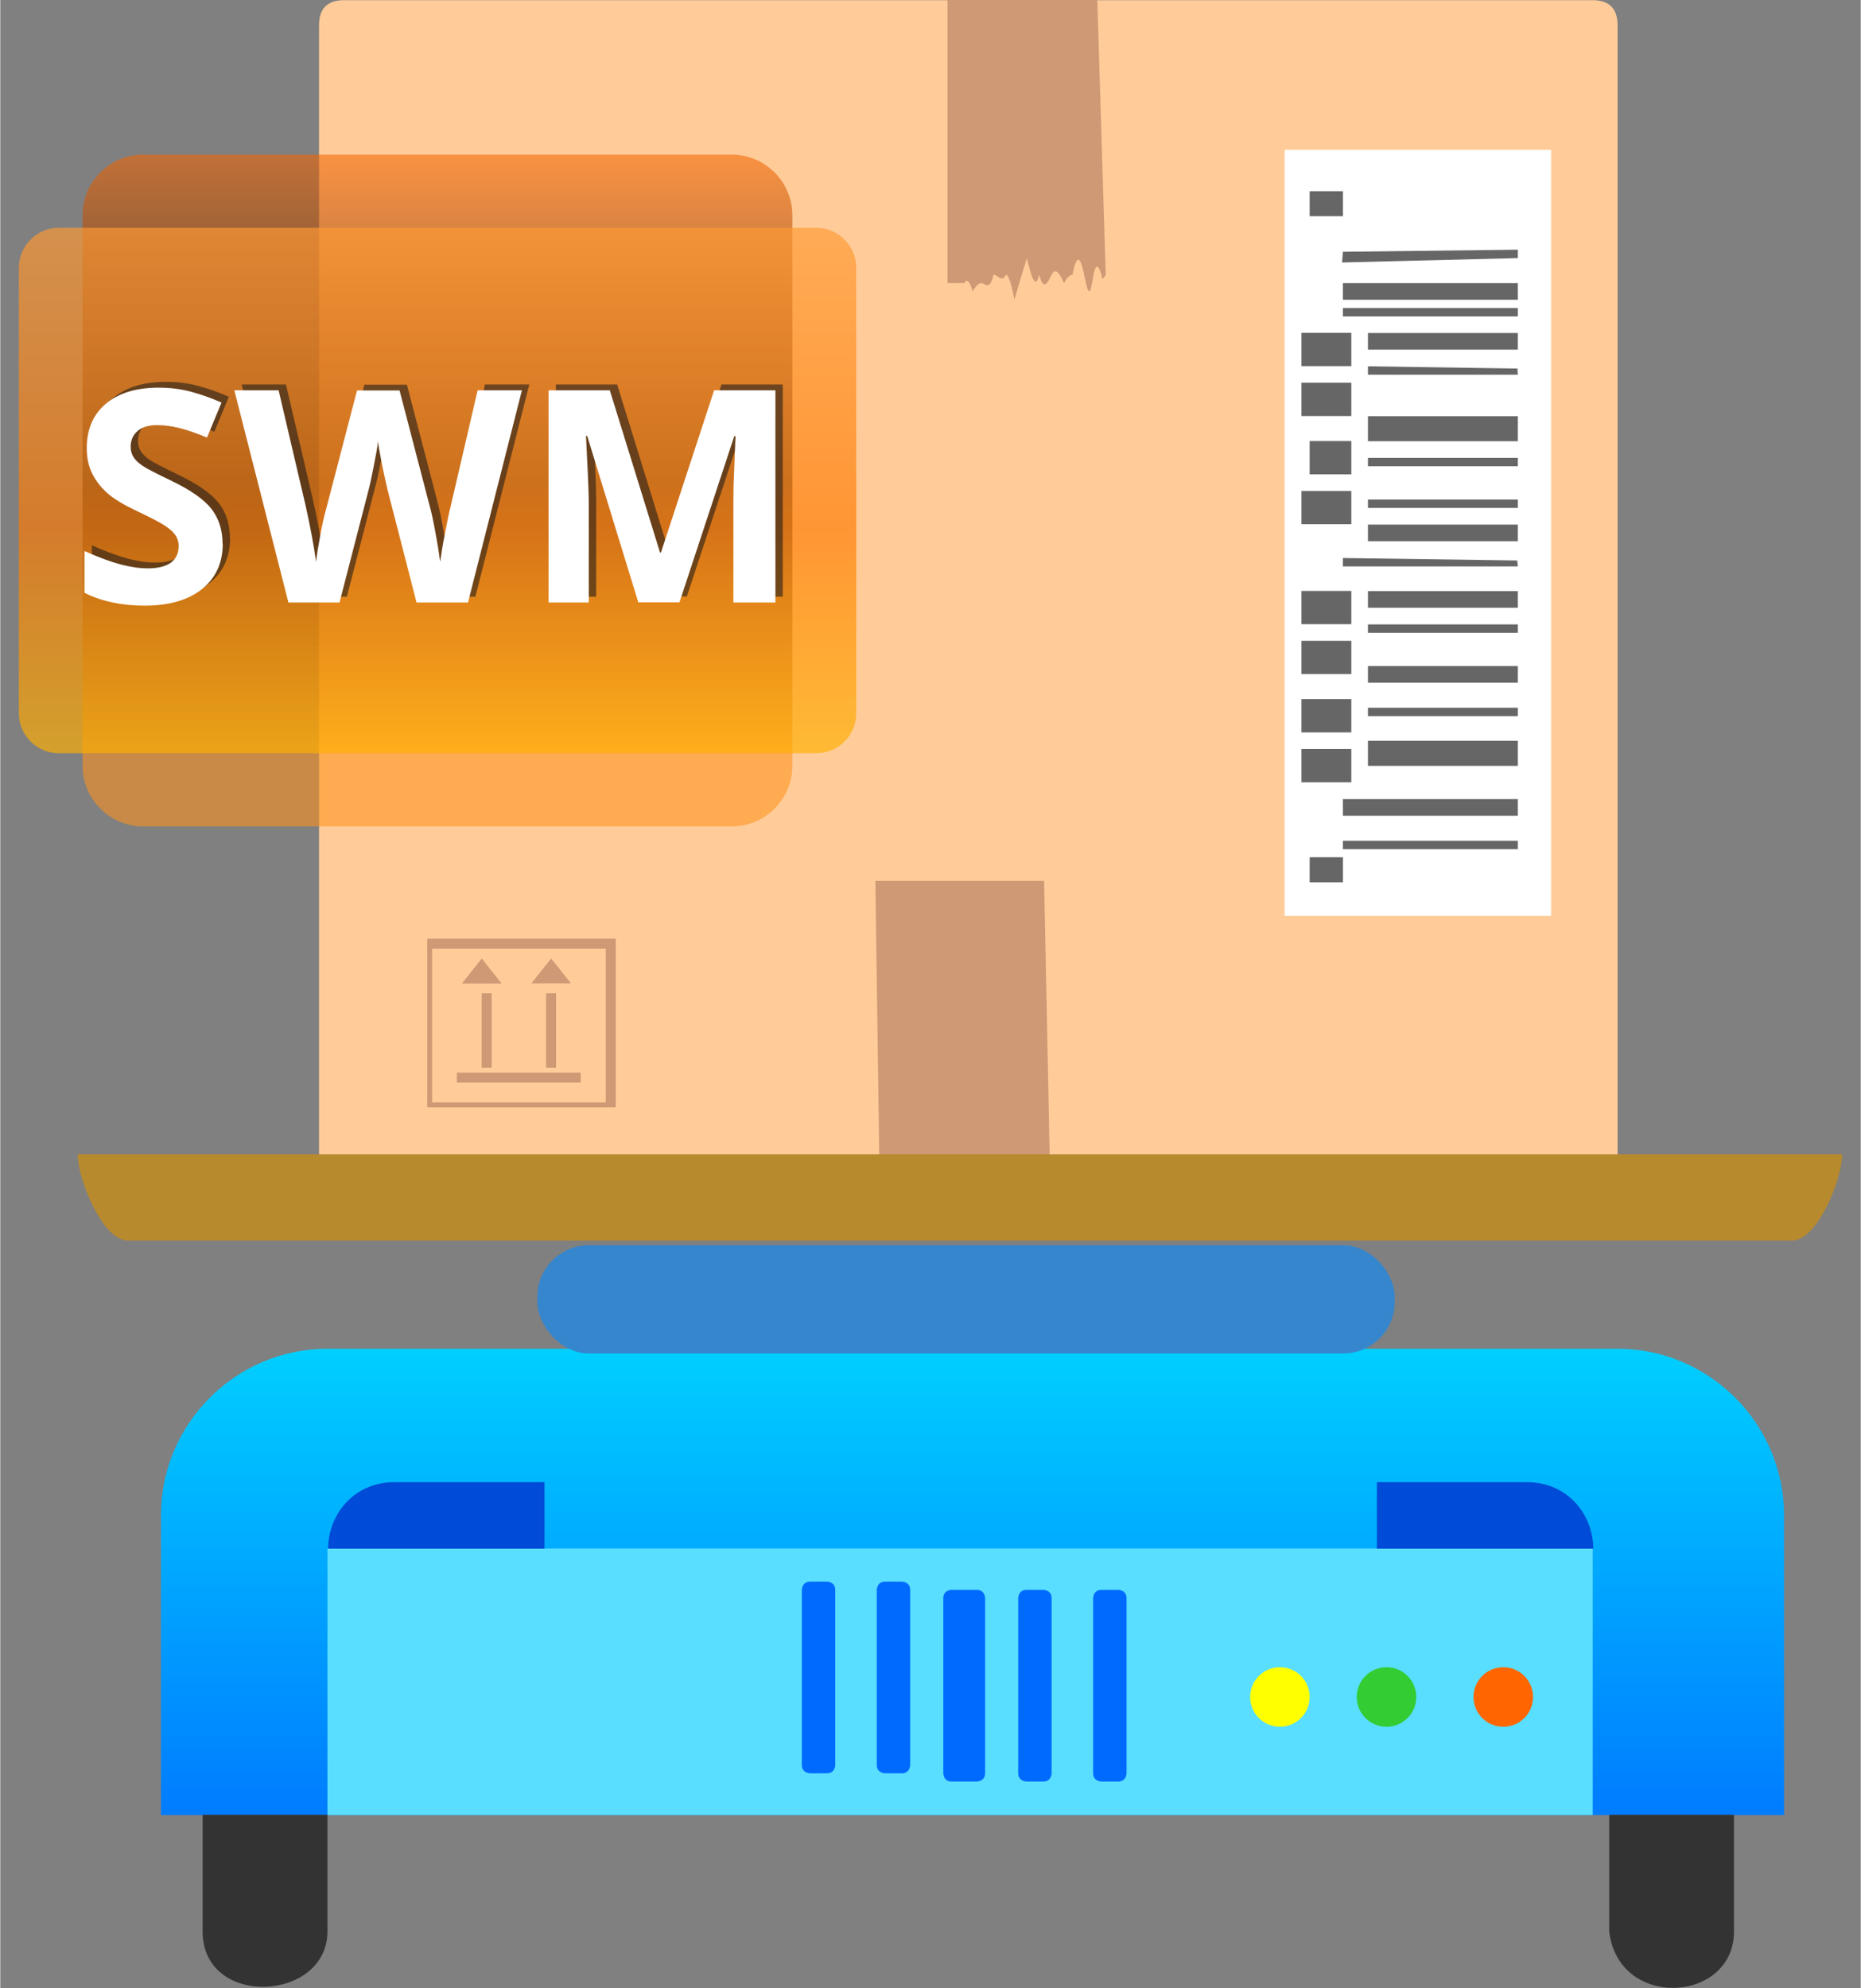 <?xml version="1.0" encoding="UTF-8"?>
<!DOCTYPE svg PUBLIC "-//W3C//DTD SVG 1.1//EN" "http://www.w3.org/Graphics/SVG/1.1/DTD/svg11.dtd">
<!-- Creator: CorelDRAW 2021 (64-Bit) -->
<svg xmlns="http://www.w3.org/2000/svg" xml:space="preserve" width="1.5in" height="1.602in" version="1.1" style="shape-rendering:geometricPrecision; text-rendering:geometricPrecision; image-rendering:optimizeQuality; fill-rule:evenodd; clip-rule:evenodd"
viewBox="0 0 106.28 113.54"
 xmlns:xlink="http://www.w3.org/1999/xlink"
 xmlns:xodm="http://www.corel.com/coreldraw/odm/2003">
 <rect x="0" y="0" width="106.28" height="113.54" fill="#808080" stroke="none"/>
 <defs>
  <style type="text/css">
   <![CDATA[
    .fil0 {fill:none}
    .fil13 {fill:#B88A2E}
    .fil9 {fill:#004BD7;fill-rule:nonzero}
    .fil10 {fill:#006AFF;fill-rule:nonzero}
    .fil12 {fill:#333333;fill-rule:nonzero}
    .fil11 {fill:#3686CD;fill-rule:nonzero}
    .fil8 {fill:#59DEFF;fill-rule:nonzero}
    .fil6 {fill:#666666;fill-rule:nonzero}
    .fil3 {fill:#CC9966;fill-rule:nonzero}
    .fil2 {fill:#CF9975;fill-rule:nonzero}
    .fil5 {fill:#CF9975;fill-rule:nonzero}
    .fil1 {fill:#FFCC99;fill-rule:nonzero}
    .fil4 {fill:white;fill-rule:nonzero}
    .fil16 {fill:#1A1A1A;fill-rule:nonzero;fill-opacity:0.569}
    .fil19 {fill:#33CC33}
    .fil20 {fill:#FF6600}
    .fil18 {fill:yellow}
    .fil17 {fill:white;fill-rule:nonzero}
    .fil7 {fill:url(#id0)}
    .fil14 {fill:url(#id1);fill-opacity:0.569}
    .fil15 {fill:url(#id2);fill-opacity:0.659}
   ]]>
  </style>
  <linearGradient id="id0" gradientUnits="userSpaceOnUse" x1="56.64" y1="77.03" x2="56.64" y2="109.4">
   <stop offset="0" style="stop-opacity:1; stop-color:#00CFFF"/>
   <stop offset="1" style="stop-opacity:1; stop-color:#006AFF"/>
  </linearGradient>
  <linearGradient id="id1" gradientUnits="userSpaceOnUse" x1="25.46" y1="43.02" x2="25.46" y2="8.83">
   <stop offset="0" style="stop-opacity:1; stop-color:#FF911B"/>
   <stop offset="0.451" style="stop-opacity:1; stop-color:black"/>
   <stop offset="1" style="stop-opacity:1; stop-color:#F46500"/>
  </linearGradient>
  <linearGradient id="id2" gradientUnits="userSpaceOnUse" x1="24.41" y1="13.01" x2="24.41" y2="49.5">
   <stop offset="0" style="stop-opacity:1; stop-color:#FF9933"/>
   <stop offset="0.471" style="stop-opacity:1; stop-color:#FF7900"/>
   <stop offset="1" style="stop-opacity:1; stop-color:#FFCC00"/>
  </linearGradient>
 </defs>
 <g id="Layer_x0020_1">
  <g id="_3030502681872">
   <rect class="fil0" x="-0" width="106.28" height="113.54"/>
  </g>
  <g id="_3030502614576">
   <g>
    <g>
     <g>
      <path class="fil1" d="M92.39 66.57c0,0.95 -0.48,1.43 -1.43,1.43l-71.32 0c-0.95,0 -1.43,-0.48 -1.43,-1.43l0 -65.13c0,-0.95 0.48,-1.43 1.43,-1.43l71.32 0c0.95,0 1.43,0.48 1.43,1.43l0 65.13z"/>
      <path class="fil2" d="M62.67 0l-8.56 0 0 16.17c0,0 0,0 0.24,0 0,0 0.24,0 0.24,0 0,0 0.24,0 0.48,0 0.24,-0.48 0.48,0.48 0.48,0.48 0,0 0.24,-0.48 0.48,-0.48 0.24,0 0.48,0.48 0.71,-0.48 0.24,0 0.48,0.48 0.71,0 0.24,0 0.48,1.43 0.48,1.43l0.71 -2.38c0.24,0.95 0.48,1.9 0.71,0.95 0.24,0.95 0.48,0.48 0.71,0 0.24,-0.48 0.48,0 0.71,0.48 0.24,-0.48 0.48,-0.48 0.48,-0.48 0.48,-2.38 0.71,0.95 0.95,0.95 0.24,0 0.24,-2.38 0.71,-0.95 0,0.48 0.24,0 0.24,0l-0.48 -15.69z"/>
      <path class="fil3" d="M19.64 67.99l71.32 0c0.95,0 1.43,-0.48 1.43,-1.43l-74.18 0c0,0.95 0.47,1.43 1.43,1.43z"/>
      <polygon class="fil2" points="50.24,67.99 59.99,67.99 59.63,50.31 59.36,50.31 50.8,50.31 50.26,50.31 49.99,50.31 "/>
      <rect class="fil4" x="73.37" y="8.56" width="15.22" height="43.75"/>
      <path class="fil5" d="M35.16 63.24l-10.77 0 0 -9.63 10.77 0 0 9.63zm-0.57 -0.28l0 -8.78 -9.92 0 0 8.78 9.92 0zm-6.52 -6.23l-0.57 0 0 4.25 0.57 0 0 -4.25zm-0.57 -1.98l-1.13 1.42 2.27 0 -1.13 -1.42zm3.68 6.23l0.57 0 0 -4.25 -0.57 0 0 4.25zm-0.85 -4.82l2.27 0 -1.13 -1.42 -1.13 1.42zm2.83 5.1l-7.08 0 0 0.57 7.08 0 0 -0.57z"/>
      <path class="fil6" d="M76.65 14.99l0.05 -0.61 9.99 -0.12 0 0.48 -10.04 0.25zm10.04 4.98l0 -0.95 -8.56 0 0 0.95 8.56 0zm0 1.43l-0.02 -0.35 -8.54 -0.13 0 0.48 8.56 0zm0 10.94l-0.03 -0.33 -9.96 -0.14 0 0.48 9.99 0zm0 -15.22l0 -0.95 -9.99 0 0 0.95 9.99 0zm0 8.08l0 -1.43 -8.56 0 0 1.43 8.56 0zm0 -7.13l0 -0.48 -9.99 0 0 0.48 9.99 0zm0 8.56l0 -0.48 -8.56 0 0 0.48 8.56 0zm0 4.28l0 -0.95 -8.56 0 0 0.95 8.56 0zm0 -1.9l0 -0.48 -8.56 0 0 0.48 8.56 0zm0 11.89l0 -0.48 -8.56 0 0 0.48 8.56 0zm0 -4.76l0 -0.48 -8.56 0 0 0.48 8.56 0zm0 12.36l0 -0.48 -9.99 0 0 0.48 9.99 0zm0 -13.79l0 -0.95 -8.56 0 0 0.95 8.56 0zm0 4.28l0 -0.95 -8.56 0 0 0.95 8.56 0zm0 4.75l0 -1.43 -8.56 0 0 1.43 8.56 0zm0 2.85l0 -0.95 -9.99 0 0 0.95 9.99 0zm-9.99 -34.24l0 -1.43 -1.9 -0 0 1.43 1.9 0zm0.48 8.56l0 -1.9 -2.85 0 0 1.9 2.85 0zm0 2.85l0 -1.9 -2.85 0 0 1.9 2.85 0zm0 3.33l0 -1.9 -2.38 0 0 1.9 2.38 0zm0 2.85l0 -1.9 -2.85 0 0 1.9 2.85 0zm0 5.71l0 -1.9 -2.85 0 0 1.9 2.85 0zm0 2.85l0 -1.9 -2.85 0 0 1.9 2.85 0zm0 3.33l0 -1.9 -2.85 0 0 1.9 2.85 0zm0 2.85l0 -1.9 -2.85 0 0 1.9 2.85 0zm-0.48 5.71l0 -1.43 -1.9 0 0 1.43 1.9 0z"/>
     </g>
     <g>
      <path class="fil7" d="M9.18 86.54c0,-5.23 4.28,-9.51 9.51,-9.51l73.7 0c5.23,0 9.51,4.28 9.51,9.51l0 17.12 -92.72 0 0 -17.12z"/>
      <rect class="fil8" x="18.69" y="88.44" width="72.28" height="15.22"/>
      <path class="fil9" d="M31.09 84.65l-8.56 0c-2.38,0 -3.8,1.9 -3.8,3.8l12.36 0 0 -3.8z"/>
      <path class="fil9" d="M78.64 84.65l8.56 0c2.38,0 3.8,1.9 3.8,3.8l-12.36 0 0 -3.8z"/>
      <path class="fil10" d="M54.35 101.75c-0.48,0 -0.48,-0.48 -0.48,-0.48l0 -9.99c0,-0.48 0.48,-0.48 0.48,-0.48l1.43 0c0.48,0 0.48,0.48 0.48,0.48l0 9.99c0,0.48 -0.48,0.48 -0.48,0.48l-1.43 0zm-4.28 -0.95c0,0.48 0.48,0.48 0.48,0.48l0.95 0c0.48,0 0.48,-0.48 0.48,-0.48l0 -9.99c0,-0.48 -0.48,-0.48 -0.48,-0.48l-0.95 0c-0.48,0 -0.48,0.48 -0.48,0.48l0 9.98zm-4.28 0c0,0.48 0.48,0.48 0.48,0.48l0.95 0c0.48,0 0.48,-0.48 0.48,-0.48l0 -9.99c0,-0.48 -0.48,-0.48 -0.48,-0.48l-0.95 0c-0.48,0 -0.48,0.48 -0.48,0.48l0 9.98zm13.79 0.95c0.48,0 0.48,-0.48 0.48,-0.48l0 -9.99c0,-0.48 -0.48,-0.48 -0.48,-0.48l-0.95 0c-0.48,0 -0.48,0.48 -0.48,0.48l0 9.99c0,0.48 0.48,0.48 0.48,0.48l0.95 0zm4.28 0c0.48,0 0.48,-0.48 0.48,-0.48l0 -9.99c0,-0.48 -0.48,-0.48 -0.48,-0.48l-0.95 0c-0.48,0 -0.48,0.48 -0.48,0.48l0 9.99c0,0.48 0.48,0.48 0.48,0.48l0.95 0z"/>
      <rect class="fil11" x="30.68" y="71.12" width="48.98" height="6.18" rx="2.94" ry="2.94"/>
      <path class="fil12" d="M11.56 110.31c0,4.41 7.13,4.02 7.13,0l0 -6.66 -7.13 0 0 6.66z"/>
      <path class="fil12" d="M91.91 110.31l0 -6.66 7.13 0 0 6.66c0,4.08 -6.59,4.51 -7.13,-0z"/>
      <path class="fil13" d="M4.42 65.92c0,1.43 1.43,4.93 2.85,4.93l95.1 0c1.43,0 2.85,-3.5 2.85,-4.93l-100.81 0z"/>
     </g>
    </g>
    <path class="fil14" d="M8.16 47.2l33.63 0c1.9,0 3.46,-1.56 3.46,-3.46l0 -31.45c0,-1.9 -1.56,-3.46 -3.46,-3.46l-33.63 0c-1.9,0 -3.46,1.56 -3.46,3.46l0 31.45c0,1.9 1.56,3.46 3.46,3.46z"/>
    <path class="fil15" d="M46.62 13.01l-43.28 0c-1.25,0 -2.28,1.03 -2.28,2.28l0 25.45c0,1.25 1.03,2.28 2.28,2.28l43.28 0c1.26,0 2.28,-1.03 2.28,-2.28l0 -25.45c0,-1.25 -1.03,-2.28 -2.28,-2.28z"/>
    <path class="fil16" d="M13.13 30.72c0,1.1 -0.4,1.96 -1.18,2.59 -0.79,0.63 -1.88,0.95 -3.29,0.95 -1.29,0 -2.44,-0.24 -3.43,-0.73l0 -2.39c0.82,0.37 1.51,0.62 2.08,0.77 0.57,0.15 1.08,0.22 1.55,0.22 0.57,0 1,-0.11 1.3,-0.32 0.3,-0.22 0.45,-0.54 0.45,-0.96 0,-0.24 -0.07,-0.45 -0.2,-0.63 -0.13,-0.19 -0.33,-0.36 -0.59,-0.53 -0.26,-0.17 -0.78,-0.45 -1.57,-0.82 -0.74,-0.35 -1.3,-0.68 -1.67,-1 -0.37,-0.32 -0.67,-0.69 -0.89,-1.12 -0.22,-0.42 -0.33,-0.92 -0.33,-1.49 0,-1.07 0.37,-1.92 1.09,-2.53 0.73,-0.61 1.73,-0.92 3.01,-0.92 0.63,0 1.23,0.07 1.81,0.22 0.57,0.15 1.17,0.36 1.79,0.63l-0.83 2c-0.65,-0.27 -1.18,-0.45 -1.6,-0.55 -0.42,-0.1 -0.84,-0.16 -1.25,-0.16 -0.49,0 -0.86,0.11 -1.12,0.34 -0.26,0.23 -0.39,0.52 -0.39,0.89 0,0.23 0.05,0.42 0.16,0.59 0.1,0.17 0.27,0.33 0.5,0.49 0.23,0.16 0.77,0.44 1.63,0.85 1.13,0.54 1.91,1.09 2.33,1.63 0.42,0.55 0.63,1.21 0.63,2zm14 3.36l-2.93 0 -1.64 -6.37c-0.06,-0.23 -0.16,-0.69 -0.31,-1.4 -0.14,-0.71 -0.23,-1.19 -0.25,-1.43 -0.03,0.3 -0.12,0.78 -0.25,1.44 -0.13,0.66 -0.23,1.13 -0.31,1.41l-1.64 6.35 -2.92 0 -3.09 -12.12 2.53 0 1.55 6.62c0.27,1.22 0.47,2.28 0.59,3.18 0.03,-0.32 0.11,-0.8 0.23,-1.46 0.12,-0.66 0.23,-1.17 0.34,-1.54l1.77 -6.79 2.43 0 1.77 6.79c0.08,0.3 0.18,0.77 0.29,1.39 0.12,0.63 0.2,1.16 0.26,1.61 0.06,-0.43 0.14,-0.97 0.27,-1.61 0.12,-0.65 0.23,-1.17 0.33,-1.57l1.54 -6.62 2.53 0 -3.08 12.12zm9.74 0l-2.92 -9.51 -0.07 0c0.1,1.94 0.16,3.23 0.16,3.87l0 5.64 -2.3 0 0 -12.12 3.5 0 2.87 9.27 0.05 0 3.04 -9.27 3.5 0 0 12.12 -2.4 0 0 -5.74c0,-0.27 0.01,-0.58 0.01,-0.94 0.01,-0.35 0.05,-1.29 0.11,-2.82l-0.07 0 -3.13 9.49 -2.35 0z"/>
    <path class="fil17" d="M12.71 31.05c0,1.1 -0.4,1.96 -1.18,2.59 -0.79,0.63 -1.88,0.95 -3.29,0.95 -1.29,0 -2.44,-0.24 -3.43,-0.73l0 -2.39c0.82,0.37 1.51,0.62 2.08,0.77 0.57,0.15 1.08,0.22 1.55,0.22 0.57,0 1,-0.11 1.3,-0.32 0.3,-0.22 0.45,-0.54 0.45,-0.96 0,-0.24 -0.07,-0.45 -0.2,-0.63 -0.13,-0.19 -0.33,-0.36 -0.59,-0.53 -0.26,-0.17 -0.78,-0.45 -1.57,-0.82 -0.74,-0.35 -1.3,-0.68 -1.67,-1 -0.37,-0.32 -0.67,-0.69 -0.89,-1.12 -0.22,-0.42 -0.33,-0.92 -0.33,-1.49 0,-1.07 0.37,-1.92 1.09,-2.53 0.73,-0.61 1.73,-0.92 3.01,-0.92 0.63,0 1.23,0.07 1.81,0.22 0.57,0.15 1.17,0.36 1.79,0.63l-0.83 2c-0.65,-0.27 -1.18,-0.45 -1.6,-0.55 -0.42,-0.1 -0.84,-0.16 -1.25,-0.16 -0.49,0 -0.86,0.11 -1.12,0.34 -0.26,0.23 -0.39,0.52 -0.39,0.89 0,0.23 0.05,0.42 0.16,0.59 0.1,0.17 0.27,0.33 0.5,0.49 0.23,0.16 0.77,0.44 1.63,0.85 1.13,0.54 1.91,1.09 2.33,1.63 0.42,0.55 0.63,1.21 0.63,2zm14 3.36l-2.93 0 -1.64 -6.37c-0.06,-0.23 -0.16,-0.69 -0.31,-1.4 -0.14,-0.71 -0.23,-1.19 -0.25,-1.43 -0.03,0.3 -0.12,0.78 -0.25,1.44 -0.13,0.66 -0.23,1.13 -0.31,1.41l-1.64 6.35 -2.92 0 -3.09 -12.12 2.53 0 1.55 6.62c0.27,1.22 0.47,2.28 0.59,3.18 0.03,-0.32 0.11,-0.8 0.23,-1.46 0.12,-0.66 0.23,-1.17 0.34,-1.54l1.77 -6.79 2.43 0 1.77 6.79c0.08,0.3 0.18,0.77 0.29,1.39 0.12,0.63 0.2,1.16 0.26,1.61 0.06,-0.43 0.14,-0.97 0.27,-1.61 0.12,-0.65 0.23,-1.17 0.33,-1.57l1.54 -6.62 2.53 0 -3.08 12.12zm9.74 0l-2.92 -9.51 -0.07 0c0.1,1.94 0.16,3.23 0.16,3.87l0 5.64 -2.3 0 0 -12.12 3.5 0 2.87 9.27 0.05 0 3.04 -9.27 3.5 0 0 12.12 -2.4 0 0 -5.74c0,-0.27 0.01,-0.58 0.01,-0.94 0.01,-0.35 0.05,-1.29 0.11,-2.82l-0.07 0 -3.13 9.49 -2.35 0z"/>
   </g>
   <g>
    <path class="fil18" d="M73.1 95.22c0.94,0 1.7,0.76 1.7,1.7 0,0.94 -0.76,1.7 -1.7,1.7 -0.94,0 -1.7,-0.76 -1.7,-1.7 0,-0.94 0.76,-1.7 1.7,-1.7z"/>
    <path class="fil19" d="M79.19 95.22c0.94,0 1.7,0.76 1.7,1.7 0,0.94 -0.76,1.7 -1.7,1.7 -0.94,0 -1.7,-0.76 -1.7,-1.7 0,-0.94 0.76,-1.7 1.7,-1.7z"/>
    <path class="fil20" d="M85.86 95.22c0.94,0 1.7,0.76 1.7,1.7 0,0.94 -0.76,1.7 -1.7,1.7 -0.94,0 -1.7,-0.76 -1.7,-1.7 0,-0.94 0.76,-1.7 1.7,-1.7z"/>
   </g>
  </g>
 </g>
</svg>
